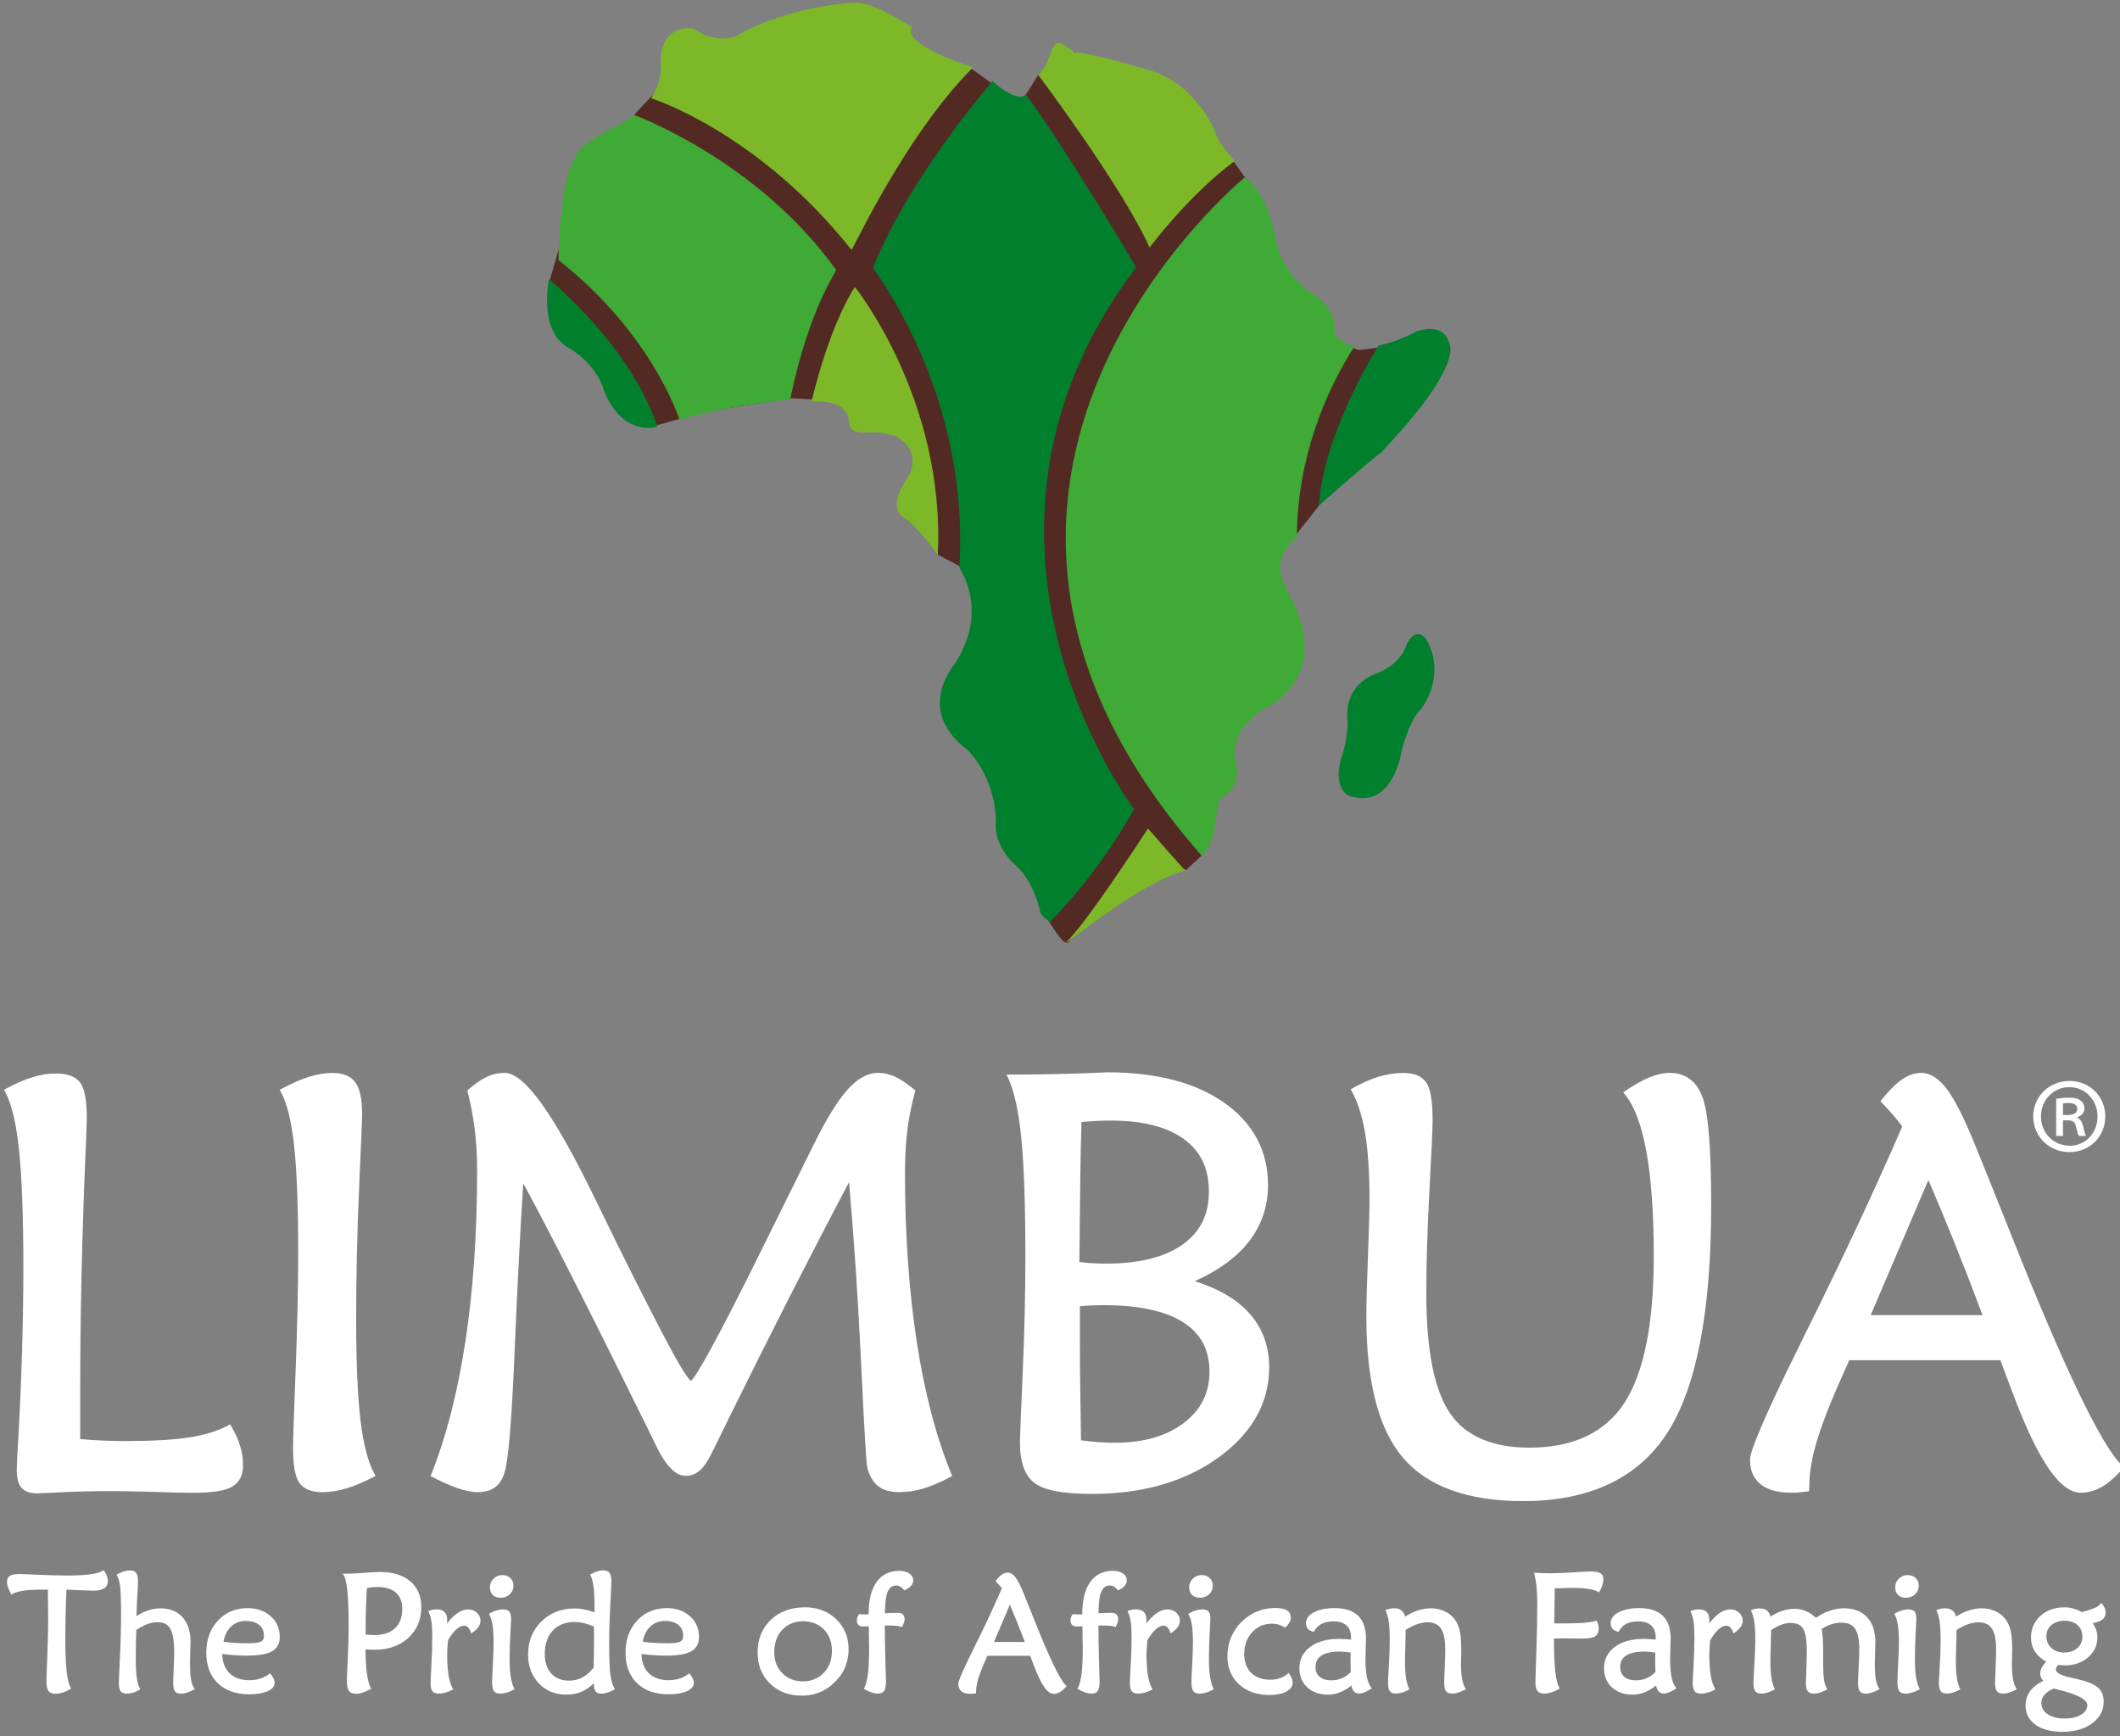 <?xml version="1.0" encoding="utf-8"?>
<!-- Generator: Adobe Illustrator 16.0.0, SVG Export Plug-In . SVG Version: 6.00 Build 0)  -->
<!DOCTYPE svg PUBLIC "-//W3C//DTD SVG 1.1//EN" "http://www.w3.org/Graphics/SVG/1.1/DTD/svg11.dtd">
<svg version="1.1" id="Ebene_1" xmlns="http://www.w3.org/2000/svg" xmlns:xlink="http://www.w3.org/1999/xlink" x="0px" y="0px"
	 width="150px" height="122.833px" viewBox="0 0 150 122.833" enable-background="new 0 0 150 122.833" xml:space="preserve">
<rect x="0" y="0" width="150" height="122.833" fill="#808080" stroke="none"/>
<g>
	<path fill="#FFFFFF" d="M25.503,100.456L25.503,100.456c-0.201-1.699-0.304-4.111-0.304-7.166c0-3.031,0.072-6.182,0.214-9.358
		c0.141-3.181,0.212-4.877,0.212-5.043c0-1.093-0.151-1.841-0.463-2.285c-0.322-0.463-0.877-0.696-1.648-0.696
		c-0.509,0-1.058,0.092-1.632,0.271c-0.575,0.179-1.217,0.457-1.909,0.826l-0.186,0.1l0.102,0.186
		c0.417,0.754,0.726,2.014,0.917,3.737c0.193,1.745,0.292,4.269,0.292,7.502c0,2.522-0.062,5.359-0.182,8.431
		c-0.123,3.125-0.183,4.928-0.183,5.508c0,1.187,0.14,1.976,0.429,2.412c0.302,0.459,0.854,0.69,1.642,0.69
		c0.543,0,1.123-0.092,1.721-0.271c0.585-0.178,1.211-0.44,1.86-0.784l0.185-0.099l-0.099-0.185
		C26.027,103.407,25.701,102.137,25.503,100.456 M16.381,100.942l-0.101-0.172l-0.176,0.096c-0.704,0.377-1.615,0.656-2.709,0.827
		c-1.098,0.173-2.633,0.261-4.565,0.261c-0.583,0-1.126-0.014-1.662-0.041c-0.494-0.022-0.996-0.059-1.494-0.102v-3.498
		c0-5.123,0.122-10.641,0.364-16.398c0.068-1.539,0.102-2.457,0.102-2.805c0-1.256-0.149-2.074-0.456-2.502
		c-0.316-0.439-0.894-0.662-1.717-0.662c-0.544,0-1.114,0.092-1.694,0.271c-0.574,0.182-1.182,0.445-1.809,0.787l-0.182,0.1
		l0.099,0.182c0.444,0.82,0.771,2.199,0.969,4.096c0.2,1.916,0.302,4.709,0.302,8.304c0,3.832-0.122,7.933-0.364,12.183
		c-0.067,1.123-0.102,1.836-0.102,2.118c0,0.599,0.11,1.013,0.335,1.271c0.229,0.262,0.609,0.396,1.128,0.396
		c0.03,0,1.128-0.053,1.772-0.082c1.154-0.054,2.317-0.079,3.454-0.079c0.838,0,1.893,0.02,3.134,0.061
		c1.265,0.039,2.146,0.06,2.619,0.06c1.344,0,2.245-0.134,2.752-0.409c0.543-0.295,0.818-0.812,0.818-1.539
		c0-0.451-0.067-0.902-0.201-1.348C16.866,101.874,16.657,101.413,16.381,100.942 M64.86,94.899
		c-0.55-3.593-0.829-7.609-0.829-11.939c0-1.08,0.057-2.092,0.17-3.004c0.112-0.906,0.292-1.807,0.531-2.674l0.036-0.129
		l-0.103-0.085c-0.482-0.401-0.923-0.696-1.31-0.88c-0.395-0.188-0.81-0.283-1.233-0.283c-0.735,0-1.473,0.412-2.191,1.225
		c-0.691,0.779-1.496,2.097-2.391,3.914c-0.759,1.531-1.753,3.539-2.983,6.021l-0.318,0.645c-3.935,7.996-5.049,9.727-5.354,9.99
		c-0.089-0.07-0.341-0.338-0.914-1.336c-0.553-0.959-1.605-2.972-3.125-5.984c-0.671-1.328-1.564-3.141-2.651-5.383
		c-2.957-6.117-5.078-9.092-6.487-9.092c-0.45,0-0.878,0.096-1.274,0.283c-0.391,0.186-0.819,0.482-1.274,0.883l-0.095,0.084
		l0.031,0.123c0.213,0.838,0.378,1.719,0.492,2.617c0.113,0.896,0.171,1.887,0.171,2.941c0,4.397-0.279,8.457-0.829,12.062
		c-0.549,3.601-1.355,6.748-2.397,9.354l-0.07,0.174l0.167,0.088c0.679,0.354,1.286,0.619,1.802,0.791
		c0.522,0.174,0.978,0.264,1.353,0.264c0.5,0,0.908-0.107,1.213-0.32c0.305-0.215,0.536-0.557,0.684-1.013
		c0.28-0.8,0.519-3.631,0.73-8.659c0.195-4.627,0.401-8.611,0.612-11.854c0.92,1.688,2.052,3.854,3.37,6.452
		c1.49,2.929,3.354,6.666,5.541,11.107c0.094,0.188,0.222,0.451,0.382,0.784c0.734,1.58,1.452,2.349,2.194,2.349
		c0.375,0,0.71-0.125,0.997-0.375c0.273-0.235,0.538-0.615,0.809-1.154c0.213-0.416,0.599-1.198,1.176-2.393
		c2.98-6.053,5.865-11.719,8.582-16.857c0.359,4.144,0.646,8.441,0.85,12.796c0.324,6.931,0.419,7.315,0.452,7.446
		c0.159,0.582,0.423,1.016,0.786,1.287c0.358,0.27,0.85,0.404,1.461,0.404c0.561,0,1.139-0.088,1.719-0.262
		c0.58-0.172,1.207-0.439,1.863-0.795l0.163-0.09l-0.07-0.172C66.229,101.633,65.408,98.486,64.86,94.899 M150.137,103.672
		c-1.441-1.375-4.062-6.823-7.789-16.191c-1.08-2.716-1.959-4.904-2.613-6.503c-0.731-1.802-1.385-3.103-1.938-3.862
		c-0.584-0.802-1.211-1.209-1.858-1.209c-0.459,0-0.916,0.154-1.363,0.461c-0.424,0.291-0.899,0.764-1.411,1.397l-0.113,0.142
		l0.124,0.133c0.279,0.291,0.547,0.586,0.794,0.873c0.22,0.256,0.427,0.521,0.62,0.791c-1.936,4.461-4.227,9.362-6.816,14.567
		c-3.951,7.944-3.951,8.758-3.951,9.024c0,0.754,0.26,1.336,0.769,1.733c0.492,0.384,1.21,0.58,2.134,0.58
		c0.125,0,0.26-0.003,0.405-0.009c0.147-0.008,0.381-0.033,0.694-0.072l0.17-0.021l0.029-0.508c0-0.934,0.213-2.069,0.631-3.381
		c0.412-1.298,1.149-3.109,2.193-5.387h10.682c0.211,0.568,0.498,1.328,0.861,2.275c1.777,4.779,3.357,7.103,4.832,7.103
		c0.508,0,1-0.132,1.461-0.392c0.451-0.254,0.945-0.678,1.469-1.256l0.136-0.148L150.137,103.672z M132.361,93.042
		c0.731-1.709,1.832-4.287,3.301-7.731l0.781-1.825c0.625,1.459,1.255,2.973,1.873,4.506c0.656,1.629,1.313,3.325,1.959,5.053
		h-7.914V93.042z M118.131,75.905c-0.428,0-0.908,0.107-1.427,0.319c-0.511,0.211-1.071,0.524-1.667,0.931l-0.186,0.127l0.141,0.176
		c0.664,0.82,1.17,2.188,1.506,4.061c0.341,1.896,0.514,4.377,0.514,7.376c0,4.771-0.705,8.265-2.092,10.38
		c-1.371,2.087-3.623,3.146-6.693,3.146c-2.631,0-4.522-0.814-5.623-2.42c-1.119-1.631-1.686-4.476-1.686-8.451
		c0-2.156,0.075-4.633,0.223-7.361c0.148-2.732,0.223-4.398,0.223-4.953c0-1.309-0.139-2.162-0.428-2.615
		c-0.303-0.473-0.854-0.713-1.643-0.713c-0.576,0-1.166,0.092-1.752,0.271c-0.582,0.179-1.186,0.443-1.794,0.787l-0.177,0.102
		l0.097,0.178c0.419,0.773,0.731,1.777,0.931,2.984c0.198,1.219,0.301,2.766,0.301,4.596c0,0.846-0.037,2.174-0.111,4.061
		c-0.073,1.824-0.11,3.279-0.11,4.324c0,4.58,0.874,7.924,2.603,9.938c1.732,2.024,4.588,3.052,8.482,3.052
		c4.727,0,8.168-1.639,10.231-4.867c2.044-3.197,3.08-8.58,3.08-16.002c0-4.004-0.192-6.502-0.589-7.636
		C120.068,76.508,119.277,75.905,118.131,75.905 M84.537,90.641c1.609-0.717,2.859-1.612,3.725-2.669l0,0
		c0.967-1.183,1.455-2.574,1.455-4.142c0-2.41-1.042-4.365-3.096-5.812c-2.033-1.431-4.816-2.153-8.273-2.153
		c-0.102,0-0.408,0.016-0.899,0.041c-2.025,0.079-4.013,0.12-5.905,0.12H71.22l0.134,0.293c0.419,0.921,0.727,2.354,0.914,4.261
		c0.188,1.924,0.282,4.735,0.282,8.355c0,2.55-0.064,5.316-0.192,8.225c-0.128,2.912-0.193,4.555-0.193,4.881
		c0,1.416,0.356,2.392,1.059,2.9c0.69,0.506,2.015,0.751,4.053,0.751c3.564,0,6.568-0.864,8.933-2.573
		c2.382-1.72,3.59-3.867,3.59-6.386c0-1.547-0.504-2.864-1.495-3.92C87.422,91.877,86.156,91.147,84.537,90.641 M76.439,83.075
		c0.018-1.396,0.045-2.639,0.084-3.693c0.324-0.03,0.656-0.057,0.983-0.072l0,0c0.369-0.021,0.74-0.031,1.103-0.031
		c2.227,0,3.961,0.439,5.156,1.309c1.189,0.863,1.77,2.076,1.77,3.711c0,1.632-0.608,2.859-1.857,3.75
		c-1.255,0.895-3.074,1.35-5.412,1.35c-0.334,0-0.67-0.01-0.998-0.029c-0.289-0.017-0.59-0.045-0.897-0.086
		C76.396,86.603,76.419,84.534,76.439,83.075 M83.762,100.67c-1.221,0.933-2.857,1.404-4.867,1.404c-0.418,0-0.842-0.018-1.26-0.05
		c-0.369-0.028-0.756-0.069-1.148-0.124c-0.025-1.516-0.045-2.779-0.057-3.794c-0.016-1.052-0.021-2.063-0.021-3.036v-2.662
		c0.434-0.031,0.779-0.051,1.004-0.057c0.248-0.006,0.479-0.012,0.691-0.012c2.474,0,4.364,0.41,5.621,1.215
		c1.243,0.797,1.85,1.941,1.85,3.502C85.574,98.558,84.98,99.739,83.762,100.67"/>
	<path fill="#FFFFFF" d="M36.135,118.616c-0.051-0.334-0.077-0.764-0.077-1.277c0-0.551,0.018-1.141,0.053-1.75
		c0.035-0.645,0.051-0.961,0.051-1.021c0-0.259-0.038-0.438-0.116-0.538c-0.084-0.11-0.231-0.167-0.438-0.167
		c-0.154,0-0.313,0.023-0.472,0.069c-0.154,0.045-0.311,0.112-0.463,0.202l-0.071,0.043l0.036,0.074
		c0.1,0.205,0.173,0.457,0.218,0.748c0.045,0.295,0.068,0.688,0.068,1.166c0,0.435-0.018,0.971-0.052,1.592
		c-0.035,0.619-0.053,1.023-0.053,1.203c0,0.328,0.038,0.547,0.117,0.67c0.085,0.127,0.241,0.192,0.461,0.192
		c0.145,0,0.296-0.022,0.45-0.067c0.153-0.045,0.316-0.114,0.482-0.205l0.075-0.041l-0.038-0.076
		C36.263,119.217,36.185,118.944,36.135,118.616 M43.184,118.442c-0.056-0.445-0.083-1.17-0.083-2.15
		c0-0.821,0.026-1.728,0.079-2.69c0.054-1.029,0.078-1.562,0.078-1.726c0-0.285-0.042-0.479-0.13-0.596
		c-0.141-0.184-0.447-0.236-0.845-0.115c-0.143,0.043-0.295,0.109-0.454,0.195l-0.075,0.041l0.037,0.076
		c0.092,0.189,0.163,0.459,0.207,0.801c0.046,0.35,0.069,0.824,0.069,1.41v0.382c-0.23-0.081-0.458-0.146-0.679-0.194h-0.001
		c-0.253-0.053-0.499-0.08-0.729-0.08c-0.947,0-1.741,0.312-2.359,0.926c-0.62,0.613-0.934,1.396-0.934,2.333
		c0,0.829,0.256,1.519,0.762,2.044c0.505,0.527,1.163,0.795,1.957,0.795c0.409,0,0.789-0.08,1.13-0.236
		c0.276-0.131,0.547-0.322,0.806-0.57c0,0.018,0,0.035,0,0.056c0,0.239,0.038,0.405,0.112,0.511
		c0.137,0.191,0.454,0.215,0.812,0.104c0.147-0.045,0.309-0.114,0.479-0.205l0.085-0.043l-0.05-0.082
		C43.333,119.209,43.239,118.877,43.184,118.442 M42.023,116.795c-0.005,0.42-0.012,0.814-0.019,1.185
		c-0.25,0.312-0.518,0.545-0.796,0.694c-0.285,0.154-0.604,0.229-0.946,0.229c-0.526,0-0.948-0.168-1.253-0.499
		c-0.308-0.334-0.464-0.796-0.464-1.377c0-0.701,0.191-1.261,0.568-1.666c0.375-0.402,0.896-0.607,1.545-0.607
		c0.202,0,0.423,0.027,0.655,0.08c0.218,0.054,0.455,0.131,0.705,0.234c0.006,0.107,0.009,0.221,0.011,0.342
		c0.002,0.141,0.004,0.36,0.004,0.654C42.033,116.12,42.029,116.361,42.023,116.795 M48.813,114.342
		c-0.427-0.377-0.977-0.569-1.634-0.569c-0.852,0-1.56,0.3-2.103,0.888c-0.542,0.586-0.817,1.348-0.817,2.266
		c0,0.912,0.274,1.639,0.815,2.16c0.54,0.521,1.294,0.783,2.239,0.783c0.513,0,0.936-0.07,1.259-0.207
		c0.346-0.149,0.521-0.352,0.521-0.598c0-0.1-0.024-0.199-0.069-0.301c-0.042-0.096-0.107-0.198-0.2-0.312l-0.055-0.068
		l-0.069,0.053c-0.192,0.145-0.409,0.254-0.641,0.326c-0.233,0.072-0.492,0.109-0.771,0.109c-0.584,0-1.052-0.17-1.39-0.502
		c-0.332-0.33-0.503-0.785-0.508-1.353c0.284,0.038,0.548,0.063,0.808,0.082c0.305,0.021,0.614,0.032,0.921,0.032
		c0.843,0,1.425-0.098,1.782-0.297c0.369-0.205,0.557-0.551,0.557-1.031C49.458,115.213,49.241,114.722,48.813,114.342
		 M48.141,116.138c-0.149,0.082-0.461,0.122-0.928,0.122c-0.355,0-0.688-0.01-0.99-0.03c-0.281-0.021-0.527-0.047-0.748-0.082
		c0.084-0.45,0.261-0.81,0.528-1.062l0,0c0.284-0.273,0.631-0.406,1.06-0.406c0.398,0,0.716,0.098,0.942,0.287
		c0.225,0.189,0.334,0.441,0.334,0.77C48.338,115.935,48.273,116.065,48.141,116.138 M134.852,113.04
		c0.26,0,0.478-0.082,0.648-0.246c0.174-0.162,0.262-0.369,0.262-0.614c0-0.216-0.076-0.396-0.225-0.537
		c-0.145-0.14-0.332-0.209-0.559-0.209c-0.244,0-0.453,0.085-0.625,0.254s-0.261,0.377-0.261,0.619c0,0.223,0.07,0.401,0.207,0.534
		C134.438,112.974,134.623,113.04,134.852,113.04 M84.9,113.04c0.26,0,0.478-0.082,0.647-0.246c0.173-0.162,0.261-0.369,0.261-0.614
		c0-0.216-0.072-0.396-0.22-0.535c-0.146-0.142-0.334-0.211-0.562-0.211c-0.243,0-0.455,0.085-0.627,0.254
		c-0.172,0.17-0.26,0.38-0.26,0.619c0,0.223,0.07,0.401,0.209,0.534C84.486,112.974,84.672,113.04,84.9,113.04 M19.15,114.342
		c-0.427-0.377-0.978-0.569-1.633-0.569c-0.854,0-1.56,0.3-2.104,0.888c-0.542,0.584-0.817,1.348-0.817,2.266
		c0,0.912,0.274,1.639,0.815,2.16c0.54,0.521,1.293,0.783,2.239,0.783c0.513,0,0.936-0.07,1.259-0.207
		c0.346-0.149,0.521-0.352,0.521-0.598c0-0.1-0.023-0.199-0.068-0.301c-0.042-0.096-0.108-0.198-0.202-0.312l-0.054-0.068
		l-0.069,0.053c-0.193,0.145-0.409,0.254-0.643,0.326c-0.231,0.072-0.491,0.109-0.769,0.109c-0.585,0-1.053-0.17-1.39-0.502
		c-0.333-0.33-0.503-0.785-0.508-1.353c0.284,0.038,0.549,0.063,0.808,0.082c0.305,0.021,0.615,0.032,0.921,0.032
		c0.843,0,1.427-0.098,1.782-0.297c0.369-0.205,0.557-0.551,0.557-1.031C19.796,115.213,19.579,114.722,19.15,114.342
		 M18.478,116.138c-0.148,0.082-0.46,0.122-0.928,0.122c-0.356,0-0.689-0.01-0.99-0.03c-0.281-0.021-0.526-0.047-0.748-0.082
		c0.085-0.45,0.263-0.81,0.528-1.062c0.284-0.273,0.63-0.406,1.06-0.406c0.398,0,0.716,0.098,0.942,0.287
		c0.225,0.189,0.334,0.441,0.334,0.77C18.676,115.935,18.612,116.065,18.478,116.138 M35.421,113.04
		c0.258,0,0.477-0.082,0.648-0.246c0.173-0.162,0.261-0.369,0.261-0.614c0-0.216-0.075-0.396-0.223-0.536
		c-0.145-0.141-0.333-0.21-0.559-0.21c-0.245,0-0.455,0.085-0.626,0.254c-0.172,0.17-0.259,0.38-0.259,0.619
		c0,0.223,0.07,0.401,0.208,0.534C35.008,112.974,35.193,113.04,35.421,113.04 M7.392,111.165l-0.045-0.07l-0.074,0.039
		c-0.204,0.115-0.513,0.199-0.918,0.252c-0.41,0.054-0.97,0.08-1.665,0.08c-0.596,0-1.256-0.018-1.966-0.053
		c-0.787-0.035-1.187-0.052-1.335-0.052c-0.316,0-0.537,0.039-0.673,0.12c-0.148,0.092-0.224,0.24-0.224,0.445
		c0,0.104,0.023,0.219,0.069,0.352c0.046,0.131,0.114,0.283,0.203,0.452l0.044,0.083l0.08-0.047c0.178-0.102,0.44-0.18,0.778-0.229
		c0.346-0.05,0.806-0.074,1.369-0.074h0.352c0,0.176,0.002,0.402,0.006,0.675c0.011,0.659,0.016,1.094,0.016,1.298
		c0,0.816-0.02,1.73-0.061,2.715c-0.042,1.057-0.062,1.615-0.062,1.809c0,0.322,0.045,0.543,0.137,0.672
		c0.097,0.136,0.262,0.201,0.488,0.201c0.155,0,0.322-0.024,0.497-0.078c0.171-0.053,0.355-0.133,0.545-0.239l0.076-0.042
		l-0.039-0.077c-0.125-0.248-0.219-0.646-0.279-1.185c-0.06-0.545-0.089-1.307-0.089-2.266c0-0.486,0.007-1.043,0.021-1.652
		c0.012-0.569,0.031-1.184,0.058-1.826c0.263,0.009,0.602,0.023,1.013,0.041c0.471,0.021,0.756,0.031,0.876,0.031
		c0.347,0,0.598-0.053,0.77-0.16c0.182-0.114,0.274-0.297,0.274-0.539c0-0.102-0.02-0.202-0.06-0.317
		C7.533,111.411,7.471,111.292,7.392,111.165 M13.51,118.797c-0.043-0.266-0.066-0.657-0.066-1.17c0-0.192,0.007-0.453,0.018-0.775
		c0.012-0.329,0.018-0.562,0.018-0.699c0-0.736-0.191-1.32-0.566-1.736c-0.377-0.418-0.909-0.631-1.581-0.631
		c-0.291,0-0.593,0.057-0.9,0.166c-0.254,0.092-0.516,0.223-0.779,0.389c0.013-0.479,0.034-0.971,0.063-1.467
		c0.036-0.621,0.049-0.867,0.049-0.91c0-0.323-0.038-0.539-0.119-0.66c-0.087-0.135-0.237-0.201-0.447-0.201
		c-0.128,0-0.264,0.021-0.4,0.062c-0.136,0.039-0.291,0.103-0.472,0.194l-0.081,0.043l0.042,0.08c0.1,0.188,0.171,0.447,0.212,0.771
		c0.042,0.33,0.063,0.978,0.063,1.924c0,0.98-0.026,2.019-0.079,3.089c-0.05,1.026-0.078,1.637-0.078,1.719
		c0,0.336,0.037,0.545,0.115,0.657c0.083,0.121,0.232,0.182,0.44,0.182c0.142,0,0.289-0.021,0.438-0.064
		c0.147-0.043,0.299-0.109,0.453-0.196l0.075-0.042l-0.039-0.076c-0.1-0.195-0.172-0.453-0.215-0.762
		c-0.044-0.312-0.066-0.797-0.066-1.436c0-0.349,0.003-0.688,0.009-1.021c0.005-0.316,0.015-0.625,0.029-0.914
		c0.301-0.191,0.57-0.331,0.801-0.416c0.236-0.084,0.472-0.127,0.705-0.127c0.422,0,0.715,0.146,0.894,0.453
		c0.184,0.314,0.278,0.863,0.278,1.632c0,0.312-0.012,0.714-0.035,1.196c-0.022,0.484-0.034,0.822-0.034,1.004
		c0,0.3,0.038,0.488,0.119,0.598c0.086,0.115,0.236,0.174,0.446,0.174c0.115,0,0.246-0.023,0.388-0.068s0.304-0.113,0.484-0.202
		l0.088-0.046l-0.052-0.082C13.625,119.258,13.551,119.047,13.51,118.797 M29.028,111.874c-0.514-0.438-1.231-0.658-2.132-0.658
		c-0.242,0-0.604,0.019-1.138,0.06c-0.522,0.041-0.871,0.06-1.1,0.06H24.25l0.082,0.137c0.112,0.188,0.197,0.57,0.252,1.146
		c0.055,0.578,0.083,1.414,0.083,2.483c0,0.657-0.02,1.407-0.061,2.229c-0.042,0.875-0.062,1.373-0.062,1.57
		c0,0.352,0.045,0.587,0.139,0.719c0.098,0.143,0.27,0.213,0.509,0.213c0.141,0,0.293-0.024,0.465-0.082
		c0.161-0.053,0.335-0.129,0.531-0.234l0.077-0.041l-0.04-0.079c-0.119-0.233-0.21-0.58-0.27-1.028
		c-0.059-0.438-0.091-1.005-0.098-1.683c0.085,0.01,0.168,0.017,0.254,0.021c0.122,0.006,0.257,0.01,0.406,0.01
		c0.967,0,1.765-0.283,2.374-0.838c0.608-0.558,0.918-1.289,0.918-2.176C29.81,112.929,29.547,112.313,29.028,111.874
		 M27.948,115.196c-0.344,0.32-0.829,0.484-1.442,0.484c-0.138,0-0.264-0.004-0.381-0.014c-0.088-0.004-0.174-0.015-0.255-0.023
		v-0.361c0-0.457,0.007-0.945,0.023-1.449c0.014-0.461,0.037-0.959,0.065-1.477c0.137-0.027,0.254-0.047,0.356-0.059
		c0.132-0.012,0.252-0.021,0.367-0.021c0.585,0,1.034,0.136,1.335,0.403c0.296,0.263,0.446,0.654,0.446,1.169
		C28.463,114.422,28.29,114.875,27.948,115.196 M32.293,114.179c-0.212,0.159-0.436,0.389-0.665,0.68
		c0.001-0.017,0.002-0.03,0.003-0.047c0.006-0.087,0.009-0.158,0.009-0.211c0-0.243-0.064-0.431-0.19-0.556
		c-0.124-0.121-0.313-0.185-0.562-0.185c-0.091,0-0.174,0.007-0.253,0.021c-0.086,0.018-0.165,0.039-0.241,0.063l-0.093,0.031
		l0.04,0.09c0.086,0.19,0.147,0.419,0.186,0.677c0.037,0.26,0.056,0.637,0.056,1.118c0,0.595-0.021,1.246-0.061,1.943
		c-0.042,0.725-0.061,1.108-0.061,1.212c0,0.311,0.041,0.514,0.125,0.627c0.09,0.118,0.246,0.178,0.464,0.178
		c0.154,0,0.309-0.023,0.465-0.066c0.159-0.047,0.318-0.111,0.472-0.193l0.08-0.043l-0.043-0.078
		c-0.129-0.238-0.227-0.549-0.29-0.926s-0.094-0.861-0.094-1.438c0-0.175,0.005-0.351,0.016-0.521
		c0.012-0.17,0.026-0.34,0.044-0.508c0.192-0.332,0.391-0.594,0.589-0.773c0.312-0.279,0.612-0.33,0.807-0.16
		c0.08,0.073,0.149,0.188,0.206,0.344l0.041,0.111l0.096-0.07c0.187-0.133,0.323-0.265,0.413-0.396
		c0.097-0.142,0.147-0.289,0.147-0.438c0-0.229-0.088-0.422-0.26-0.576C33.376,113.763,32.811,113.786,32.293,114.179
		 M73.175,114.59c-0.317-0.797-0.567-1.42-0.75-1.864c-0.21-0.521-0.399-0.896-0.56-1.113c-0.294-0.407-0.646-0.444-0.966-0.223
		c-0.125,0.086-0.264,0.224-0.411,0.405l-0.049,0.062l0.054,0.058c0.08,0.084,0.156,0.168,0.226,0.25
		c0.059,0.067,0.115,0.14,0.167,0.211c-0.557,1.283-1.211,2.684-1.948,4.162c-1.02,2.049-1.137,2.467-1.137,2.604
		c0,0.226,0.078,0.399,0.232,0.521c0.147,0.115,0.359,0.172,0.63,0.172c0.037,0,0.075,0,0.119-0.002
		c0.042-0.002,0.108-0.01,0.201-0.021l0.074-0.011l0.01-0.172c0-0.266,0.06-0.588,0.179-0.961c0.116-0.367,0.325-0.879,0.62-1.522
		h3.024c0.06,0.16,0.141,0.371,0.241,0.633c0.522,1.403,0.972,2.058,1.414,2.058c0.148,0,0.294-0.039,0.434-0.115
		c0.136-0.078,0.276-0.198,0.429-0.367l0.058-0.064l-0.062-0.061C74.993,118.834,74.243,117.275,73.175,114.59 M70.328,116.167
		l1.125-2.635c0.169,0.396,0.341,0.809,0.509,1.229h0.001c0.178,0.438,0.36,0.91,0.547,1.406H70.328z M121.594,114.179
		c-0.213,0.161-0.436,0.389-0.664,0.68c0-0.017,0.002-0.03,0.002-0.046c0.006-0.088,0.01-0.159,0.01-0.212
		c0-0.243-0.063-0.431-0.188-0.556c-0.126-0.125-0.312-0.185-0.562-0.185c-0.092,0-0.174,0.007-0.252,0.021
		c-0.088,0.019-0.166,0.039-0.242,0.064l-0.092,0.031l0.039,0.09c0.084,0.191,0.146,0.42,0.184,0.676
		c0.039,0.252,0.059,0.629,0.059,1.119c0,0.615-0.021,1.27-0.062,1.943c-0.042,0.725-0.062,1.109-0.062,1.212
		c0,0.312,0.041,0.515,0.127,0.627c0.088,0.118,0.244,0.179,0.463,0.179c0.151,0,0.309-0.023,0.465-0.068
		c0.158-0.045,0.316-0.109,0.473-0.192l0.082-0.043l-0.045-0.08c-0.131-0.235-0.229-0.547-0.289-0.924
		c-0.064-0.382-0.096-0.865-0.096-1.438c0-0.162,0.006-0.34,0.017-0.521c0.013-0.171,0.026-0.341,0.045-0.509
		c0.192-0.334,0.39-0.594,0.589-0.772c0.312-0.28,0.613-0.332,0.807-0.159c0.08,0.073,0.149,0.188,0.207,0.342l0.039,0.112
		l0.098-0.069c0.188-0.135,0.32-0.266,0.413-0.396c0.098-0.141,0.147-0.289,0.147-0.438c0-0.228-0.089-0.422-0.262-0.576
		C122.677,113.764,122.113,113.784,121.594,114.179 M118.264,118.622c-0.062-0.315-0.095-0.744-0.095-1.271
		c0-0.192,0.007-0.449,0.019-0.765c0.012-0.319,0.018-0.543,0.018-0.672c0-0.703-0.188-1.242-0.561-1.604
		c-0.369-0.357-0.926-0.539-1.656-0.539c-0.59,0-1.075,0.098-1.444,0.287c-0.39,0.199-0.586,0.461-0.586,0.781
		c0,0.156,0.043,0.287,0.129,0.388c0.084,0.101,0.207,0.171,0.363,0.21l0.065,0.016l0.032-0.059c0.138-0.234,0.31-0.402,0.524-0.514
		c0.217-0.111,0.5-0.168,0.84-0.168c0.402,0,0.715,0.098,0.923,0.293c0.207,0.193,0.312,0.48,0.312,0.854
		c0,0.048,0,0.091-0.004,0.128c0,0.004,0,0.008,0,0.012c-0.144-0.015-0.279-0.025-0.408-0.033c-0.153-0.01-0.301-0.016-0.438-0.016
		c-0.846,0-1.529,0.188-2.033,0.562c-0.513,0.378-0.771,0.888-0.771,1.517c0,0.553,0.188,1.008,0.562,1.352
		c0.371,0.339,0.865,0.512,1.469,0.512c0.304,0,0.605-0.062,0.903-0.188c0.247-0.106,0.501-0.26,0.755-0.459
		c0.021,0.162,0.066,0.285,0.131,0.373c0.145,0.195,0.412,0.267,0.795,0.108c0.131-0.054,0.273-0.13,0.428-0.228l0.08-0.053
		l-0.057-0.076C118.424,119.188,118.324,118.937,118.264,118.622 M116.506,118.729c-0.234,0.102-0.488,0.152-0.757,0.152
		c-0.353,0-0.63-0.084-0.824-0.252s-0.29-0.389-0.29-0.682c0-0.365,0.139-0.634,0.42-0.818c0.289-0.188,0.73-0.283,1.312-0.283
		c0.092,0,0.206,0.006,0.354,0.02c0.119,0.012,0.254,0.029,0.4,0.051c0.001,0.068,0,0.154-0.003,0.258v0.002
		c-0.005,0.148-0.007,0.261-0.007,0.33c0,0.113,0.002,0.23,0.004,0.354c0.003,0.112,0.007,0.259,0.014,0.437
		C116.941,118.487,116.73,118.631,116.506,118.729 M132.721,118.801c-0.045-0.262-0.068-0.643-0.068-1.137
		c0-0.22,0.006-0.49,0.018-0.805c0.012-0.322,0.02-0.541,0.02-0.648c0-0.771-0.195-1.375-0.58-1.793
		c-0.387-0.42-0.945-0.635-1.66-0.635c-0.326,0-0.672,0.065-1.027,0.192c-0.328,0.116-0.645,0.278-0.939,0.485
		c-0.209-0.201-0.436-0.356-0.674-0.463c-0.522-0.232-1.146-0.224-1.74-0.018c-0.262,0.089-0.528,0.223-0.799,0.395
		c-0.033-0.16-0.104-0.291-0.209-0.391c-0.184-0.173-0.477-0.22-0.821-0.168c-0.099,0.018-0.187,0.04-0.271,0.07l-0.094,0.033
		l0.042,0.09c0.093,0.195,0.163,0.447,0.207,0.746c0.047,0.308,0.07,0.693,0.07,1.146c0,0.579-0.022,1.214-0.067,1.888
		c-0.046,0.721-0.065,1.066-0.065,1.157c0,0.349,0.035,0.563,0.111,0.683c0.082,0.127,0.23,0.191,0.441,0.191
		c0.139,0,0.283-0.021,0.428-0.064c0.143-0.043,0.299-0.109,0.463-0.195l0.077-0.041l-0.038-0.076
		c-0.098-0.203-0.168-0.459-0.213-0.762c-0.046-0.309-0.068-0.723-0.068-1.232c0-0.121,0.006-0.432,0.021-0.932
		c0.014-0.479,0.022-0.875,0.028-1.189c0.242-0.164,0.478-0.291,0.701-0.373c0.233-0.088,0.465-0.133,0.688-0.133
		c0.42,0,0.706,0.131,0.874,0.401c0.174,0.278,0.264,0.825,0.264,1.627c0,0.345-0.012,0.754-0.033,1.253
		c-0.021,0.498-0.031,0.809-0.031,0.947c0,0.283,0.039,0.477,0.117,0.586c0.086,0.123,0.232,0.185,0.438,0.185
		c0.131,0,0.269-0.021,0.407-0.062s0.291-0.105,0.472-0.199l0.08-0.042l-0.043-0.079c-0.095-0.172-0.158-0.383-0.195-0.631
		c-0.036-0.256-0.057-0.653-0.057-1.182v-0.609c0-0.473-0.009-0.828-0.025-1.084c-0.016-0.238-0.043-0.471-0.077-0.689
		c0.25-0.156,0.485-0.268,0.7-0.334c0.228-0.072,0.468-0.109,0.714-0.109c0.44,0,0.752,0.14,0.945,0.427
		c0.2,0.294,0.302,0.785,0.302,1.461c0,0.274-0.015,0.672-0.044,1.215c-0.029,0.548-0.044,0.929-0.044,1.161
		c0,0.286,0.039,0.477,0.12,0.585c0.085,0.115,0.234,0.173,0.445,0.173c0.109,0,0.231-0.021,0.373-0.064
		c0.144-0.047,0.312-0.115,0.496-0.205l0.09-0.043l-0.051-0.086C132.836,119.266,132.764,119.056,132.721,118.801 M113.221,111.299
		c-0.133-0.079-0.354-0.118-0.674-0.118c-0.199,0-0.621,0.021-1.25,0.063c-0.625,0.043-1.17,0.064-1.62,0.064
		c-0.14,0-0.294-0.004-0.487-0.01c-0.166-0.006-0.344-0.012-0.531-0.021l-0.122-0.005l0.032,0.119
		c0.066,0.254,0.117,0.543,0.15,0.86c0.032,0.324,0.049,0.699,0.049,1.119c0,1.094-0.021,2.283-0.065,3.537
		c-0.045,1.234-0.065,1.924-0.065,2.049c0,0.33,0.041,0.543,0.135,0.668c0.098,0.129,0.268,0.194,0.504,0.194
		c0.143,0,0.299-0.026,0.467-0.079c0.16-0.049,0.336-0.123,0.535-0.227l0.08-0.042l-0.041-0.08
		c-0.127-0.239-0.223-0.634-0.279-1.169c-0.059-0.535-0.088-1.309-0.09-2.297c0.043-0.002,0.093-0.002,0.146-0.004l0.13-0.002
		c0.151-0.004,0.262-0.006,0.325-0.006c0.39,0,0.81,0.004,1.269,0.012h0.242c0.391,0,0.656-0.053,0.812-0.162
		c0.162-0.113,0.244-0.309,0.244-0.578c0-0.078-0.012-0.154-0.033-0.229c-0.02-0.074-0.047-0.148-0.087-0.229l-0.032-0.067
		l-0.072,0.021c-0.215,0.061-0.504,0.107-0.854,0.136c-0.354,0.027-0.934,0.04-1.727,0.04c-0.104,0-0.187-0.002-0.248-0.003
		c-0.029,0-0.062-0.003-0.092-0.005c0.004-0.213,0.008-0.48,0.012-0.803c0.008-0.492,0.012-0.805,0.012-0.937l0.006-0.733
		c0.244-0.01,0.467-0.019,0.669-0.023c0.224-0.006,0.417-0.009,0.578-0.009c0.442,0,0.823,0.022,1.132,0.069
		c0.299,0.045,0.527,0.112,0.684,0.203l0.08,0.047l0.043-0.082c0.09-0.164,0.153-0.312,0.196-0.451
		c0.042-0.139,0.063-0.273,0.063-0.397C113.443,111.481,113.32,111.357,113.221,111.299 M135.564,118.616
		c-0.051-0.34-0.076-0.77-0.076-1.277c0-0.547,0.018-1.135,0.051-1.75c0.033-0.569,0.053-0.953,0.053-1.021
		c0-0.259-0.037-0.436-0.115-0.538c-0.084-0.11-0.229-0.167-0.438-0.167c-0.153,0-0.312,0.023-0.472,0.069
		c-0.153,0.045-0.311,0.112-0.463,0.202l-0.071,0.043l0.036,0.074c0.101,0.207,0.174,0.457,0.219,0.748
		c0.046,0.297,0.068,0.689,0.068,1.166c0,0.439-0.018,0.977-0.053,1.592c-0.033,0.617-0.051,1.021-0.051,1.203
		c0,0.328,0.037,0.547,0.115,0.67c0.086,0.127,0.242,0.192,0.461,0.192c0.146,0,0.298-0.022,0.449-0.067
		c0.154-0.045,0.315-0.114,0.483-0.205l0.074-0.041l-0.038-0.076C135.695,119.22,135.617,118.946,135.564,118.616 M146.912,118.774
		l-0.062-0.014c-0.09-0.02-0.205-0.043-0.345-0.074c-0.674-0.146-1.044-0.346-1.044-0.559c0-0.055,0.016-0.109,0.047-0.17
		c0.028-0.054,0.068-0.106,0.123-0.166c0.076,0.01,0.15,0.018,0.225,0.021c0.09,0.005,0.174,0.01,0.254,0.01
		c0.649,0,1.199-0.191,1.634-0.566c0.437-0.377,0.657-0.854,0.657-1.418c0-0.2-0.034-0.396-0.104-0.577
		c-0.054-0.142-0.13-0.286-0.229-0.427c0.299-0.053,0.513-0.129,0.652-0.228c0.176-0.124,0.264-0.302,0.264-0.528
		c0-0.111-0.021-0.217-0.063-0.313c-0.038-0.097-0.101-0.192-0.187-0.282l-0.082-0.086l-0.062,0.1
		c-0.049,0.082-0.171,0.166-0.36,0.254c-0.197,0.088-0.498,0.188-0.918,0.301c-0.213-0.107-0.41-0.188-0.607-0.244
		c-0.211-0.061-0.418-0.092-0.618-0.092c-0.694,0-1.269,0.201-1.713,0.602c-0.446,0.4-0.671,0.917-0.671,1.534
		c0,0.383,0.1,0.728,0.297,1.022c0.176,0.267,0.438,0.494,0.773,0.682c-0.123,0.14-0.221,0.271-0.291,0.396l0,0
		c-0.086,0.156-0.129,0.309-0.129,0.451c0,0.114,0.026,0.227,0.084,0.326c0.033,0.064,0.078,0.127,0.136,0.189
		c-0.39,0.184-0.692,0.414-0.901,0.687c-0.234,0.304-0.354,0.659-0.354,1.058c0,0.568,0.24,1.028,0.712,1.365
		c0.462,0.33,1.098,0.496,1.889,0.496c0.849,0,1.556-0.197,2.097-0.592c0.551-0.4,0.83-0.916,0.83-1.53
		c0-0.437-0.141-0.78-0.414-1.019C148.158,119.148,147.664,118.95,146.912,118.774 M145.143,114.976
		c0.235-0.205,0.553-0.31,0.942-0.31c0.378,0,0.687,0.105,0.915,0.312c0.227,0.205,0.338,0.473,0.338,0.812
		c0,0.324-0.117,0.588-0.355,0.803c-0.242,0.219-0.543,0.322-0.92,0.322c-0.373,0-0.684-0.109-0.918-0.324
		c-0.236-0.217-0.352-0.486-0.352-0.824C144.793,115.438,144.906,115.176,145.143,114.976 M147.258,121.305
		c-0.297,0.188-0.695,0.279-1.184,0.279c-0.5,0-0.907-0.104-1.205-0.313c-0.289-0.202-0.432-0.46-0.432-0.789
		c0-0.222,0.071-0.411,0.22-0.582c0.146-0.171,0.368-0.317,0.661-0.438c0.02,0.006,0.043,0.012,0.07,0.018l0.002,0.001
		c1.897,0.437,2.297,0.866,2.297,1.149C147.688,120.901,147.548,121.124,147.258,121.305 M142.428,118.78
		c-0.052-0.279-0.076-0.609-0.076-1.012c0-0.158,0.004-0.346,0.008-0.562c0.007-0.218,0.011-0.354,0.011-0.414
		c0-0.556-0.024-0.98-0.074-1.263c-0.052-0.286-0.135-0.53-0.251-0.745c-0.17-0.312-0.419-0.56-0.74-0.734
		c-0.588-0.32-1.347-0.348-2.082-0.088c-0.291,0.102-0.566,0.24-0.826,0.412c-0.033-0.162-0.104-0.293-0.209-0.395
		c-0.138-0.13-0.322-0.195-0.551-0.195c-0.089,0-0.181,0.01-0.269,0.024c-0.095,0.017-0.185,0.039-0.271,0.065l-0.091,0.033
		l0.035,0.088c0.094,0.229,0.162,0.49,0.203,0.78c0.041,0.287,0.062,0.708,0.062,1.252c0,0.574-0.02,1.192-0.06,1.835
		c-0.042,0.658-0.062,1.012-0.062,1.084c0,0.344,0.037,0.566,0.112,0.682c0.084,0.129,0.231,0.192,0.44,0.192
		c0.14,0,0.283-0.021,0.428-0.065c0.145-0.043,0.3-0.107,0.462-0.194l0.078-0.041l-0.038-0.076c-0.095-0.198-0.167-0.454-0.213-0.76
		c-0.046-0.308-0.068-0.716-0.068-1.213c0-0.062,0.008-0.337,0.021-0.826c0.012-0.472,0.022-0.915,0.03-1.327
		c0.267-0.173,0.53-0.307,0.789-0.398c0.269-0.094,0.521-0.143,0.748-0.143c0.445,0,0.758,0.143,0.955,0.436
		c0.202,0.299,0.305,0.797,0.305,1.477c0,0.363-0.012,0.812-0.037,1.336c-0.025,0.561-0.038,0.877-0.038,1.027
		c0,0.285,0.041,0.479,0.127,0.592c0.087,0.117,0.239,0.179,0.45,0.179c0.119,0,0.252-0.022,0.392-0.067
		c0.142-0.045,0.304-0.113,0.486-0.203l0.092-0.045l-0.058-0.086C142.553,119.272,142.479,119.056,142.428,118.78 M103.45,118.78
		c-0.052-0.277-0.077-0.619-0.077-1.012c0-0.158,0.003-0.346,0.01-0.562c0.004-0.218,0.008-0.354,0.008-0.414
		c0-0.562-0.024-0.984-0.074-1.262c-0.049-0.279-0.133-0.529-0.25-0.746c-0.17-0.312-0.42-0.56-0.741-0.734
		c-0.584-0.32-1.345-0.348-2.08-0.088c-0.29,0.102-0.567,0.24-0.827,0.412c-0.034-0.162-0.104-0.293-0.21-0.395
		c-0.138-0.13-0.321-0.195-0.551-0.195c-0.091,0-0.181,0.01-0.267,0.024c-0.095,0.017-0.187,0.039-0.271,0.065l-0.094,0.033
		l0.039,0.088c0.093,0.228,0.16,0.489,0.201,0.779c0.043,0.293,0.064,0.717,0.064,1.253c0,0.573-0.021,1.19-0.061,1.835
		c-0.041,0.623-0.062,1.008-0.062,1.084c0,0.344,0.037,0.566,0.113,0.682c0.084,0.127,0.232,0.192,0.441,0.192
		c0.139,0,0.28-0.021,0.428-0.065c0.143-0.043,0.299-0.108,0.461-0.194l0.078-0.041l-0.037-0.076c-0.098-0.2-0.168-0.456-0.213-0.76
		c-0.047-0.306-0.068-0.713-0.068-1.213c0-0.06,0.006-0.304,0.018-0.732l0.002-0.094c0.014-0.472,0.023-0.915,0.03-1.327
		c0.269-0.173,0.534-0.309,0.791-0.398c0.267-0.094,0.521-0.143,0.749-0.143c0.445,0,0.756,0.143,0.953,0.436
		c0.203,0.299,0.305,0.797,0.305,1.477c0,0.354-0.012,0.79-0.037,1.336c-0.025,0.492-0.037,0.857-0.037,1.027
		c0,0.285,0.041,0.479,0.125,0.593c0.09,0.118,0.242,0.178,0.451,0.178c0.12,0,0.252-0.022,0.393-0.067
		c0.14-0.045,0.304-0.114,0.484-0.203l0.09-0.045l-0.055-0.084C103.574,119.271,103.5,119.056,103.45,118.78 M79.445,111.315
		c-0.18-0.119-0.416-0.182-0.697-0.182c-0.699,0-1.243,0.27-1.617,0.801c-0.367,0.52-0.554,1.273-0.554,2.242v0.039h-0.364
		c-0.021,0-0.062-0.002-0.117-0.006c-0.063-0.006-0.115-0.006-0.154-0.006h-0.053l-0.025,0.043c-0.041,0.069-0.07,0.135-0.09,0.198
		c-0.021,0.069-0.032,0.14-0.032,0.207c0,0.13,0.038,0.231,0.112,0.31c0.074,0.072,0.181,0.111,0.313,0.111
		c0.03,0,0.104,0,0.216-0.006c0.074-0.003,0.143-0.004,0.205-0.004v0.12c0.016,0.651,0.023,1.146,0.023,1.426
		c0,0.746-0.027,1.354-0.084,1.804c-0.055,0.442-0.141,0.776-0.256,0.994l-0.041,0.077l0.078,0.043
		c0.184,0.099,0.352,0.173,0.498,0.222c0.153,0.049,0.297,0.072,0.43,0.072c0.209,0,0.359-0.068,0.445-0.203
		c0.08-0.123,0.119-0.347,0.119-0.683c0-0.049-0.013-0.515-0.039-1.416c-0.027-0.879-0.041-1.724-0.041-2.513
		c0.006-0.002,0.012-0.002,0.016-0.002c0.035-0.002,0.088-0.002,0.156-0.002c0.285,0,0.502,0.006,0.645,0.021
		c0.13,0.015,0.24,0.035,0.322,0.065l0.08,0.031l0.035-0.078c0.057-0.129,0.096-0.231,0.116-0.299
		c0.021-0.068,0.029-0.125,0.029-0.179c0-0.149-0.041-0.265-0.124-0.341c-0.08-0.076-0.195-0.115-0.344-0.115
		c-0.19,0-0.375,0.004-0.551,0.012c-0.15,0.008-0.271,0.017-0.371,0.025v-0.094c0-0.666,0.068-1.158,0.203-1.459
		c0.129-0.279,0.324-0.416,0.596-0.416c0.096,0,0.185,0.023,0.271,0.072c0.09,0.047,0.176,0.119,0.26,0.217l0.043,0.052l0.062-0.028
		c0.172-0.076,0.309-0.172,0.406-0.283c0.104-0.115,0.156-0.248,0.156-0.391C79.73,111.612,79.635,111.442,79.445,111.315
		 M64.329,111.315c-0.179-0.119-0.414-0.182-0.697-0.182c-0.698,0-1.243,0.27-1.617,0.801c-0.368,0.52-0.554,1.273-0.554,2.242
		v0.039h-0.363c-0.022,0-0.062-0.002-0.119-0.006c-0.064-0.006-0.114-0.006-0.155-0.006h-0.051l-0.025,0.043
		c-0.039,0.062-0.068,0.129-0.091,0.199c-0.022,0.071-0.033,0.143-0.033,0.206c0,0.13,0.038,0.231,0.112,0.31
		c0.076,0.074,0.182,0.111,0.314,0.111c0.032,0,0.104,0,0.217-0.006c0.075-0.003,0.142-0.004,0.205-0.004v0.12
		c0.016,0.69,0.023,1.155,0.023,1.426c0,0.747-0.028,1.354-0.083,1.804c-0.054,0.438-0.14,0.772-0.256,0.994l-0.041,0.077
		l0.078,0.043c0.182,0.099,0.35,0.173,0.498,0.222c0.153,0.049,0.297,0.072,0.429,0.072c0.209,0,0.361-0.068,0.447-0.203
		c0.08-0.125,0.119-0.349,0.119-0.683c0-0.049-0.011-0.457-0.04-1.416c-0.026-0.854-0.041-1.701-0.042-2.513
		c0.005-0.002,0.012-0.002,0.018-0.002c0.036-0.002,0.087-0.002,0.155-0.002c0.284,0,0.501,0.006,0.645,0.021
		c0.13,0.015,0.238,0.035,0.323,0.067l0.08,0.029l0.035-0.078c0.059-0.137,0.098-0.233,0.117-0.299
		c0.02-0.068,0.029-0.129,0.029-0.179c0-0.149-0.042-0.265-0.125-0.341c-0.08-0.076-0.195-0.115-0.343-0.115
		c-0.192,0-0.375,0.004-0.551,0.012c-0.151,0.008-0.271,0.017-0.371,0.025v-0.094c0-0.668,0.069-1.16,0.203-1.459
		c0.127-0.279,0.322-0.416,0.597-0.416c0.095,0,0.183,0.023,0.271,0.072c0.087,0.047,0.176,0.119,0.259,0.219l0.043,0.05
		l0.062-0.028c0.171-0.076,0.309-0.172,0.407-0.283c0.103-0.117,0.156-0.248,0.156-0.391
		C64.615,111.612,64.52,111.442,64.329,111.315 M81.773,114.179c-0.213,0.159-0.437,0.389-0.666,0.68
		c0.002-0.017,0.004-0.03,0.004-0.046c0.006-0.088,0.01-0.159,0.01-0.212c0-0.243-0.064-0.431-0.191-0.554
		c-0.121-0.123-0.312-0.187-0.561-0.187c-0.092,0-0.174,0.007-0.254,0.021c-0.086,0.018-0.164,0.037-0.24,0.063l-0.093,0.031
		l0.038,0.09c0.086,0.188,0.147,0.419,0.187,0.677c0.038,0.254,0.058,0.631,0.058,1.118c0,0.593-0.02,1.229-0.061,1.943
		c-0.029,0.478-0.062,1.073-0.062,1.212c0,0.311,0.041,0.514,0.127,0.627c0.089,0.118,0.244,0.178,0.463,0.178
		c0.154,0,0.312-0.023,0.466-0.066c0.157-0.045,0.315-0.11,0.472-0.193l0.08-0.043l-0.044-0.078
		c-0.129-0.238-0.228-0.549-0.289-0.926c-0.062-0.381-0.094-0.865-0.094-1.438c0-0.184,0.006-0.354,0.017-0.521
		c0.012-0.172,0.026-0.34,0.045-0.508c0.19-0.332,0.39-0.592,0.588-0.773c0.312-0.279,0.611-0.332,0.809-0.16
		c0.08,0.072,0.148,0.188,0.205,0.344l0.041,0.111l0.096-0.07c0.188-0.135,0.323-0.266,0.414-0.396
		c0.098-0.144,0.146-0.29,0.146-0.438c0-0.226-0.088-0.42-0.26-0.576C82.855,113.764,82.291,113.784,81.773,114.179 M56.954,113.715
		c-0.985,0-1.798,0.3-2.416,0.889c-0.62,0.589-0.935,1.366-0.935,2.312c0,0.889,0.295,1.627,0.876,2.194
		c0.581,0.568,1.341,0.856,2.259,0.856c0.545,0,1.046-0.116,1.491-0.344c0.444-0.226,0.847-0.572,1.202-1.026
		c0.188-0.241,0.338-0.534,0.447-0.871c0.109-0.336,0.164-0.683,0.164-1.026c0-0.857-0.293-1.576-0.873-2.14
		C58.59,113.999,57.844,113.715,56.954,113.715 M58.287,118.349c-0.382,0.399-0.88,0.604-1.479,0.604
		c-0.583,0-1.072-0.193-1.453-0.576c-0.379-0.383-0.573-0.873-0.573-1.461c0-0.668,0.19-1.211,0.565-1.609
		c0.375-0.4,0.875-0.604,1.484-0.604c0.598,0,1.091,0.195,1.467,0.58c0.375,0.387,0.564,0.896,0.564,1.51
		C58.862,117.424,58.669,117.948,58.287,118.349 M96.709,118.622L96.709,118.622c-0.062-0.318-0.096-0.748-0.096-1.271
		c0-0.192,0.006-0.449,0.019-0.765c0.011-0.319,0.017-0.543,0.017-0.672c0-0.703-0.187-1.242-0.559-1.604
		c-0.369-0.357-0.928-0.539-1.656-0.539c-0.59,0-1.076,0.098-1.445,0.287c-0.389,0.199-0.586,0.461-0.586,0.781
		c0,0.154,0.043,0.285,0.13,0.388c0.084,0.101,0.206,0.171,0.362,0.21l0.064,0.016l0.034-0.059c0.136-0.234,0.307-0.402,0.524-0.514
		c0.217-0.111,0.5-0.168,0.838-0.168c0.404,0,0.717,0.098,0.924,0.293c0.211,0.195,0.312,0.475,0.312,0.854
		c0,0.05-0.001,0.093-0.002,0.125c0,0.005,0,0.011-0.002,0.017c-0.143-0.017-0.279-0.027-0.408-0.035
		c-0.156-0.01-0.301-0.016-0.438-0.016c-0.846,0-1.53,0.188-2.032,0.562c-0.513,0.378-0.771,0.888-0.771,1.517
		c0,0.555,0.188,1.008,0.562,1.352c0.371,0.339,0.865,0.512,1.468,0.512c0.305,0,0.606-0.062,0.903-0.188
		c0.249-0.106,0.502-0.26,0.754-0.459c0.022,0.162,0.067,0.285,0.133,0.373c0.144,0.195,0.406,0.268,0.796,0.107
		c0.131-0.053,0.273-0.13,0.428-0.227l0.08-0.053l-0.058-0.076C96.869,119.188,96.77,118.937,96.709,118.622 M94.952,118.729
		c-0.236,0.102-0.49,0.152-0.759,0.152c-0.353,0-0.629-0.084-0.824-0.252c-0.193-0.168-0.289-0.389-0.289-0.682
		c0-0.365,0.137-0.634,0.418-0.818c0.291-0.188,0.732-0.283,1.312-0.283c0.09,0,0.203,0.006,0.354,0.02
		c0.12,0.012,0.255,0.029,0.4,0.051c0.002,0.068,0.002,0.154-0.002,0.26c-0.004,0.148-0.006,0.261-0.006,0.33
		c0,0.113,0.002,0.23,0.004,0.354c0.002,0.113,0.006,0.26,0.013,0.438C95.387,118.487,95.176,118.631,94.952,118.729
		 M85.615,118.616L85.615,118.616c-0.053-0.332-0.078-0.75-0.078-1.277c0-0.541,0.018-1.129,0.052-1.75
		c0.038-0.676,0.052-0.963,0.052-1.021c0-0.259-0.037-0.438-0.115-0.538c-0.084-0.11-0.23-0.167-0.438-0.167
		c-0.153,0-0.313,0.023-0.472,0.069c-0.154,0.045-0.307,0.112-0.463,0.202l-0.072,0.043l0.037,0.074
		c0.102,0.205,0.174,0.457,0.219,0.748c0.045,0.295,0.068,0.688,0.068,1.166c0,0.457-0.018,0.994-0.051,1.592
		c-0.035,0.617-0.054,1.021-0.054,1.203c0,0.33,0.037,0.547,0.117,0.67c0.084,0.127,0.239,0.192,0.459,0.192
		c0.146,0,0.295-0.021,0.451-0.067c0.155-0.045,0.317-0.114,0.481-0.205l0.074-0.041l-0.037-0.076
		C85.743,119.217,85.666,118.944,85.615,118.616 M91.232,118.442l-0.057-0.076l-0.072,0.059c-0.174,0.144-0.361,0.246-0.56,0.311
		c-0.196,0.066-0.423,0.102-0.669,0.102c-0.566,0-1.021-0.164-1.348-0.489c-0.325-0.321-0.493-0.769-0.493-1.327
		c0-0.621,0.19-1.141,0.563-1.543c0.377-0.406,0.836-0.604,1.404-0.604c0.169,0,0.316,0.019,0.451,0.058
		c0.137,0.039,0.277,0.103,0.42,0.188l0.061,0.037l0.049-0.049c0.115-0.115,0.203-0.227,0.263-0.333
		c0.057-0.106,0.085-0.22,0.085-0.337c0-0.23-0.098-0.404-0.291-0.518c-0.178-0.105-0.446-0.158-0.798-0.158
		c-0.938,0-1.746,0.334-2.406,0.992c-0.655,0.658-0.989,1.479-0.989,2.445c0,0.801,0.277,1.461,0.824,1.965
		c0.546,0.498,1.264,0.752,2.13,0.752c0.496,0,0.896-0.076,1.191-0.226c0.313-0.159,0.473-0.381,0.473-0.659
		c0-0.095-0.021-0.193-0.062-0.291C91.365,118.646,91.309,118.549,91.232,118.442"/>
	<path fill="#FFFFFF" d="M146.425,76.915c1.132,0,1.985,0.93,1.985,2.078c0,1.149-0.854,2.08-1.969,2.064
		c-1.166,0-2.033-0.915-2.033-2.079c0-1.134,0.867-2.063,2-2.063H146.425z M146.425,76.476c-1.433,0-2.565,1.103-2.565,2.503
		c0,1.434,1.134,2.531,2.565,2.531c1.433,0,2.534-1.098,2.534-2.531c0-1.4-1.102-2.503-2.518-2.503H146.425z M145.967,78.064
		c0.078-0.017,0.189-0.032,0.379-0.032c0.457,0,0.631,0.189,0.631,0.441c0,0.3-0.332,0.412-0.678,0.412h-0.332V78.064z
		 M145.967,79.26h0.316c0.361,0,0.535,0.128,0.6,0.427c0.078,0.349,0.141,0.582,0.219,0.679h0.504
		c-0.062-0.097-0.127-0.254-0.205-0.646c-0.078-0.348-0.202-0.551-0.424-0.645v-0.031c0.269-0.094,0.502-0.299,0.502-0.615
		c0-0.252-0.108-0.457-0.268-0.566c-0.154-0.125-0.377-0.203-0.816-0.203c-0.362,0-0.646,0.03-0.912,0.078v2.629h0.484V79.26z"/>
</g>
<g>
	<path fill="#532923" d="M38.798,20.161l0.765-2.63l5.432-9.546l1.14-1.217l16.312-3.54l6.18,1.562l1.375,0.98l2.019,1.645
		l0.707-0.943l0.865-1.394l6.957,2.592l6.582,3.549l2.078,2.896l2.725,9.035l4.201,1.623l2.703-0.347l-5.111,10.829l-2.189,2.789
		l-9.391,3.725l2.873,18.763l-1.136,1.056c0.457-0.509-5.237,1.478-8.312,5.102c-0.298,0.353-1.567-1.86-1.567-1.86l3.655-8.36
		l-3.162-5.205l-2.394-7.265l-0.887-2.821l-3.204-1.062l-1.663-0.875l-0.315-2.778l-1.026-1.06l0.341-4.312l-1.111-2.563
		l-2.82-0.171l-3.419-0.069l-2.007-0.113l-5.852,0.896l-4.007,1.103l-5.4-7.022L38.798,20.161z"/>
	<path fill="#3FAA35" d="M44.942,8.165c0,0,8.649,3.169,14.207,10.92c0.112,0.08-1.839,2.465-3.248,9.196
		c0,0.029-3.758,0.236-7.828,1.41c0,0-1.878-6.028-8.532-11.271c-0.086,0.078,0.078-4.462,0.704-6.263
		c0.626-1.799,1.018-1.957,3.445-3.287C43.767,8.869,44.942,8.165,44.942,8.165"/>
	<path fill="#00802D" d="M38.836,19.75c0,0,5.714,4.618,7.672,10.41c0.13,0.044-2.539,0.862-3.814-2.662c0,0-0.491-1.8-2.605-2.974
		C40.088,24.447,38.21,23.741,38.836,19.75"/>
	<path fill="#7DB828" d="M46.077,6.951c0,0,7.515,2.349,14.167,10.723c0.079,0.08,3.757-8.061,8.611-12.914
		c-0.079,0-5.167-1.644-4.305-2.819c-0.08-0.081-2.427-1.565-3.602-1.722c-0.078-0.156-5.01,0.157-8.767,2.271
		c0,0.078-1.409,0.703-3.131-0.47c0,0-2.309-0.47-2.309,2.426C46.742,4.603,46.938,5.543,46.077,6.951"/>
	<path fill="#00802D" d="M70.226,5.738c0,0-5.871,6.737-8.454,13.193c-0.128,0,6.888,8.647,6.105,21.248
		c0,0.009,2.113,2.897-0.236,6.655c0.079,0-3.13,3.287,0.862,6.262c0,0,1.8,1.722,1.957,4.775c0.078,0.078-0.47,1.644,1.487,3.444
		c0,0,1.097,0.861,1.644,3.13c-0.079,0,0.078,0.395,0.705,0.784c-0.157,0.079,3.052-2.816,5.948-7.984
		c0,0-14.422-18.981,0.121-38.313c0.109,0-5.444-9.143-7.792-12.273C72.672,6.755,71.987,7.343,70.226,5.738"/>
	<path fill="#7DB828" d="M60.48,20.297c0,0,6.417,7.946,5.871,18.943c0,0.006-1.605-2.191-2.388-2.622
		c-0.782-0.431-0.509-1.566-0.156-2.153l0.352-0.586c0,0,1.213-1.63-0.509-2.857c-0.078-0.079-0.744-0.471-2.309-0.432
		c-0.117,0-1.291,0.204-1.291-0.856c0,0,0.116-1.453-2.623-1.334C57.427,28.399,58.522,23.429,60.48,20.297"/>
	<path fill="#7DB828" d="M73.434,5.268c0,0,5.949,7.899,7.907,12.246c0,0,2.74-3.704,6.026-6.126c0,0-1.057-1.11-1.35-1.952
		c0.019,0.02-1.037-2.879-3.895-4.188c0-0.031-3.15-1.076-5.852-1.544c0,0-0.136,0-0.254,0.058c0,0-1.037-1.115-1.409-0.567
		C74.236,3.742,74.198,4.662,73.434,5.268"/>
	<path fill="#3FAA35" d="M88.074,12.548c0,0-26.338,21.527-3.055,47.983c0.078,0.024,1.018-0.86,1.096-3.443
		c0.078-0.079,0-0.469,0.783-1.016c0.156,0,0.861-0.863,0.546-2.114c0-0.079-0.702-2.114,2.038-3.836
		c0.154,0,5.087-2.348,1.564-8.375c0-0.156-1.41-1.958,0.704-3.758c0.078-0.078-0.39-6.454,4.07-13.464c0,0-1.644-0.391-1.408-1.488
		c0.077,0,0-1.329-1.8-2.426c0-0.078-1.723-1.018-2.349-3.601C90.265,17.089,89.952,13.958,88.074,12.548"/>
	<path fill="#00802D" d="M97.545,24.447c0,0-3.914,6.104-4.229,11.349c-0.156,0.079,3.521-3.13,4.463-3.835
		c0-0.078,4.695-4.696,4.852-7.201c0-0.079-0.034-2.036-2.348-1.33C100.205,23.429,99.031,24.133,97.545,24.447"/>
	<path fill="#7DB828" d="M81.224,58.614c0,0-5.011,7.75-6.105,8.299c0,0.155,5.557-4.541,8.765-5.325
		C83.808,61.587,81.224,58.614,81.224,58.614"/>
	<path fill="#00802D" d="M101.035,45.425c0,0-0.705-1.362-1.503,0.155c-0.015,0-0.297,1.348-2.099,2.052
		c0.03,0.016-2.411,0.611-2.08,3.475c0,0.017-0.018,1.347-0.439,2.49c-0.018,0.048-0.627,1.832,0.392,2.631
		c0,0,2.646,1.408,3.741-2.506c0.016-0.031,0.438-2.489,1.488-3.554C100.535,50.199,102.302,48.007,101.035,45.425"/>
</g>
</svg>
